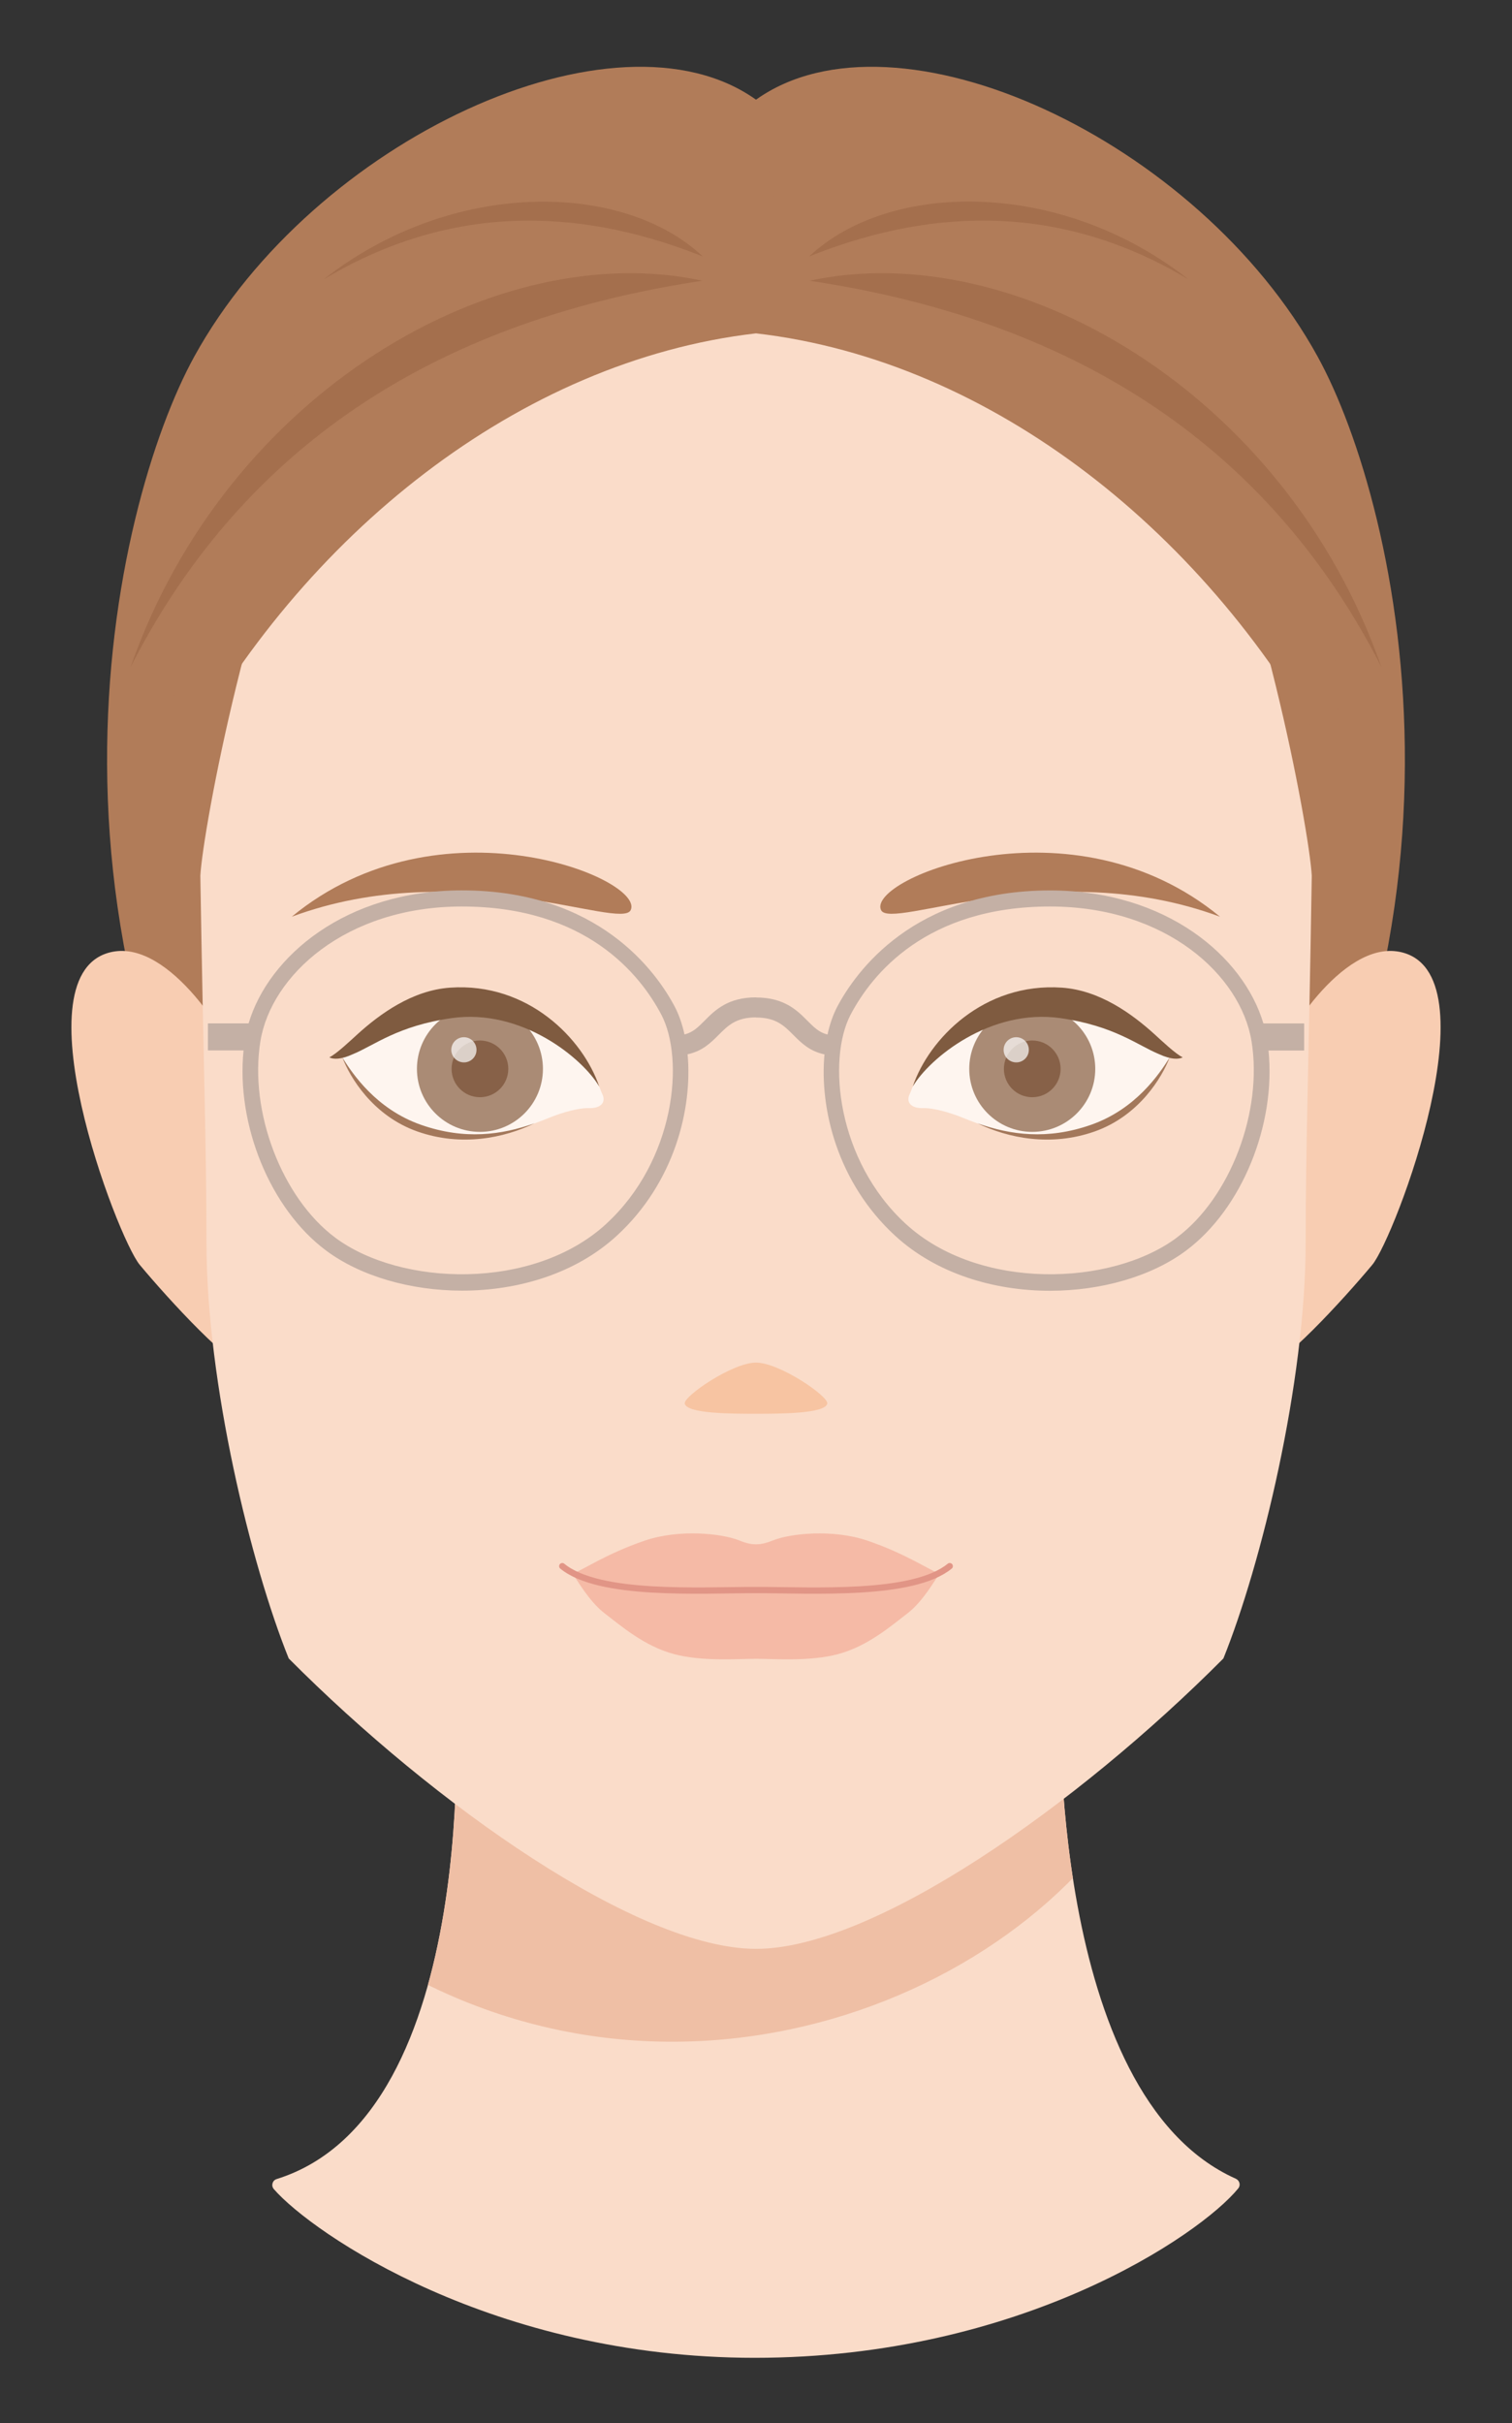 <?xml version="1.0" encoding="UTF-8"?>
<svg id="_レイヤー_2" data-name="レイヤー 2" xmlns="http://www.w3.org/2000/svg" xmlns:xlink="http://www.w3.org/1999/xlink" viewBox="0 0 240 384.61">
  <rect x="0" y="0" width="240" height="384.61" fill="#333333" stroke="none"/>
  <defs>
    <style>
      .cls-1, .cls-2 {
        fill: none;
      }

      .cls-3 {
        fill: #efbfa5;
      }

      .cls-4 {
        fill: #fadcc9;
      }

      .cls-5 {
        fill: #c4b0a5;
      }

      .cls-2 {
        stroke: #e19586;
        stroke-linecap: round;
        stroke-miterlimit: 10;
      }

      .cls-6 {
        fill: #a46f4d;
      }

      .cls-7 {
        fill: #a3785b;
      }

      .cls-8 {
        fill: #f5baa6;
      }

      .cls-9 {
        fill: #f7c4a2;
      }

      .cls-10 {
        fill: #876148;
      }

      .cls-11 {
        fill: #f8cdb2;
      }

      .cls-12 {
        fill: #b17c59;
      }

      .cls-13 {
        fill: #7f5b40;
      }

      .cls-14 {
        fill: #aa8b75;
      }

      .cls-15 {
        clip-path: url(#clippath);
      }

      .cls-16 {
        fill: rgba(255, 255, 255, .7);
      }
    </style>
    <clipPath id="clippath">
      <path class="cls-1" d="M119.82,374.23c-41.61,0-70.22-19.75-76.35-26.77-.47-.54-.24-1.39.44-1.6,32.91-10.29,28.33-76.66,28.33-76.66h96.06s-1.97,63.26,27.85,76.6c.61.27.82,1.03.39,1.55-6.07,7.41-34.59,26.88-76.73,26.88Z"/>
    </clipPath>
  </defs>
  <g id="_レイヤー_1-2" data-name="レイヤー 1">
    <g>
      <rect class="cls-1" width="240" height="380"/>
      <g class="cls-15">
        <rect class="cls-4" x="36.53" y="264.61" width="168" height="120"/>
        <path class="cls-3" d="M56.84,308.6c48.9,33.13,109.44,8.11,126.32-28.86l-2.45-28.03h-101.24l-22.63,56.89Z"/>
      </g>
      <path class="cls-12" d="M120,15.82c-18.95,23.81-12.74,90.48-12.74,90.48,6.99,24.83,58.45,102.93,83.85,110.53,48.01-64.56,31.01-136.68,18.03-160.25C190.24,22.23,142.29-.06,120,15.82Z"/>
      <path class="cls-12" d="M120,15.82c18.95,23.81,12.74,90.48,12.74,90.48-6.99,24.83-58.45,102.93-83.85,110.53C.88,152.27,17.87,80.14,30.85,56.57,49.76,22.23,97.71-.06,120,15.82Z"/>
      <g>
        <path class="cls-11" d="M37.73,169.51c-.95-4.28-10.74-20.24-19.87-18.44-15.37,3.03.76,45.42,4.32,49.68,4.61,5.54,14.84,16.67,17.33,16.32,2.49-.36-1.06-44.36-1.78-47.55Z"/>
        <path class="cls-11" d="M202.27,169.51c.95-4.28,10.74-20.24,19.87-18.44,15.37,3.03-.76,45.42-4.32,49.68-4.61,5.54-14.84,16.67-17.33,16.32-2.49-.36,1.06-44.36,1.78-47.55Z"/>
        <path class="cls-4" d="M120,36.42c34.88,0,55.73,18.78,68.34,31.6,11.64,21.52,19.45,63.48,19.88,70.97-.48,30.22-.97,42.58-.97,58.15,0,22.43-7.09,51.28-13.06,66.09-23.14,23.26-55.47,46.09-74.18,46.09s-51.04-22.83-74.18-46.09c-5.97-14.8-13.06-43.66-13.06-66.09,0-15.57-.48-27.93-.97-58.15.43-7.49,8.24-49.45,19.88-70.97,12.61-12.82,33.46-31.6,68.34-31.6Z"/>
        <path class="cls-12" d="M139.84,144.43c-2.24-4.99,30.34-18.27,53.81,1.07-26.59-9.86-52.32,2.29-53.81-1.07Z"/>
        <g>
          <path class="cls-16" d="M144.43,173.58c.15-.28.32-.88.49-1.17,4.02-6.98,12.38-14.73,23.93-12.66,12.03,2.15,14.26,5.45,16.79,8.07-1.15,3.01-5.25,8.55-12.42,11.05-7.87,2.74-14.4.98-20.22-1.39-2.32-.95-4.91-1.65-6.45-1.6-2.01.07-2.8-1-2.12-2.29Z"/>
          <circle class="cls-14" cx="163.85" cy="169.65" r="10"/>
          <circle class="cls-10" cx="163.85" cy="169.65" r="4.5"/>
          <path class="cls-16" d="M159.31,166.49c-.08,1.1.76,2.05,1.86,2.13,1.1.08,2.06-.75,2.13-1.85.08-1.1-.75-2.06-1.85-2.14-1.1-.08-2.06.75-2.14,1.86Z"/>
          <path class="cls-7" d="M155.15,178.29c4.88,2.36,11.63,3.73,18.54,1.32,7.17-2.5,10.81-8.72,11.95-11.73-1.59,2.53-5.33,8.16-12.49,10.66-6.91,2.41-12.74,1.6-18-.25Z"/>
          <path class="cls-13" d="M144.91,172.41c2.6-4.39,12.23-12.41,23.43-10.81,8.55,1.22,12.24,4.32,15.65,5.72,1.84.85,3.09.85,3.74.5-1.12-.52-3.42-2.71-4.49-3.68-3.52-3.19-8.66-6.96-14.67-7.38-12.45-.87-21.14,8.19-23.67,15.65Z"/>
        </g>
        <g>
          <path class="cls-8" d="M120,245.11c.61,0,1.33-.08,2.67-.61,2.72-1.1,9.5-1.86,15.08.05,5.75,1.97,9.48,4.44,11.04,5.08.27.11.29.49,0,.7s-2.2,3.8-4.77,5.76c-2.57,1.96-6.25,5.18-10.99,6.45-4.52,1.21-10.28.74-13.02.74s-8.51.47-13.02-.74c-4.74-1.27-8.42-4.49-10.99-6.45-2.57-1.96-4.49-5.55-4.77-5.76s-.27-.59,0-.7c1.56-.64,5.29-3.11,11.04-5.08,5.58-1.92,12.36-1.15,15.08-.05,1.33.54,2.06.61,2.67.61Z"/>
          <path class="cls-2" d="M150.75,248.58c-5.84,4.79-21.83,3.79-30.75,3.79-8.92,0-24.92,1-30.75-3.79"/>
        </g>
        <path class="cls-9" d="M120,224.39c3.81,0,10.96,0,11.31-1.61.25-1.14-7.57-6.51-11.31-6.51s-11.56,5.37-11.31,6.51c.36,1.62,7.5,1.61,11.31,1.61Z"/>
        <path class="cls-12" d="M100.12,144.43c2.24-4.99-30.34-18.27-53.81,1.07,26.59-9.86,52.32,2.29,53.81-1.07Z"/>
        <g>
          <path class="cls-16" d="M95.57,173.58c-.15-.28-.32-.88-.49-1.17-4.02-6.98-12.38-14.73-23.93-12.66-12.03,2.15-14.26,5.45-16.79,8.07,1.15,3.01,5.25,8.55,12.42,11.05,7.87,2.74,14.4.98,20.22-1.39,2.32-.95,4.91-1.65,6.45-1.6,2.01.07,2.8-1,2.12-2.29Z"/>
          <circle class="cls-14" cx="76.18" cy="169.65" r="10"/>
          <circle class="cls-10" cx="76.18" cy="169.65" r="4.5"/>
          <path class="cls-16" d="M71.64,166.49c-.08,1.1.76,2.05,1.86,2.13,1.1.08,2.06-.75,2.13-1.85.08-1.1-.75-2.06-1.85-2.14-1.1-.08-2.06.75-2.14,1.86Z"/>
          <path class="cls-7" d="M84.85,178.29c-4.88,2.36-11.63,3.73-18.54,1.32-7.17-2.5-10.81-8.72-11.95-11.73,1.59,2.53,5.33,8.16,12.49,10.66,6.91,2.41,12.74,1.6,18-.25Z"/>
          <path class="cls-13" d="M95.09,172.41c-2.6-4.39-12.23-12.41-23.43-10.81-8.55,1.22-12.24,4.32-15.65,5.72-1.84.85-3.09.85-3.74.5,1.12-.52,3.42-2.71,4.49-3.68,3.52-3.19,8.66-6.96,14.67-7.38,12.45-.87,21.14,8.19,23.67,15.65Z"/>
        </g>
      </g>
      <path class="cls-12" d="M211.61,121.59c-19.53-36.79-54.15-64.36-91.61-68.68-4.4-5.04-4.64-22.66,0-31.13,48.02-2.1,99.54,57.31,91.61,99.82Z"/>
      <path class="cls-12" d="M28.39,121.59c19.53-36.79,54.15-64.36,91.61-68.68,4.4-5.04,4.64-22.66,0-31.13-48.02-2.1-99.54,57.31-91.61,99.82Z"/>
      <path class="cls-6" d="M219.27,105.87c-20.79-40.79-56.43-56.16-90.77-61.31,32.58-7.07,75.49,17.61,90.77,61.31ZM128.44,40.7c17.31-6.9,38.31-9.47,60.18,3.63-20.23-15.92-47.38-15.67-60.18-3.63ZM20.73,105.87c20.79-40.79,56.43-56.16,90.77-61.31-32.58-7.07-75.49,17.61-90.77,61.31ZM51.38,44.34c21.87-13.1,42.87-10.54,60.18-3.63-12.8-12.03-39.95-12.28-60.18,3.63Z"/>
      <g>
        <path class="cls-5" d="M111.83,162.01c-1.03,1.04-1.85,1.85-3.18,2.18-.37-1.67-.89-3.16-1.54-4.4-2.93-5.55-12.1-18.47-33.79-18.47-18.44,0-30.7,10.47-33.86,21.11h-6.46v4.29h5.66c-1.2,11.77,4.22,25.14,13.08,31.75,5.46,4.08,13.42,6.38,21.62,6.38,8.85,0,17.97-2.68,24.54-8.71,9.17-8.42,12.04-20.18,11.24-28.81,2.35-.48,3.71-1.85,4.95-3.09,1.48-1.48,2.75-2.76,5.92-2.76v-3.18c-4.49,0-6.53,2.05-8.17,3.7ZM96.22,194.26c-11.6,10.65-32.65,9.91-43.02,2.17-8.48-6.33-13.69-20.04-11.86-31.2,1.7-10.35,13.49-21.35,31.97-21.35,19.66,0,28.27,10.74,31.65,17.14,3.75,7.09,2.23,23.17-8.75,33.24Z"/>
        <path class="cls-5" d="M207,162.44h-6.46c-3.16-10.64-15.42-21.11-33.86-21.11-21.69,0-30.86,12.92-33.79,18.47-.65,1.24-1.17,2.72-1.54,4.4-1.32-.32-2.14-1.14-3.18-2.18-1.64-1.65-3.68-3.7-8.17-3.7v3.18c3.17,0,4.44,1.28,5.92,2.76,1.23,1.24,2.6,2.61,4.95,3.09-.8,8.64,2.07,20.4,11.24,28.81,6.56,6.02,15.69,8.71,24.54,8.71,8.2,0,16.16-2.3,21.62-6.38,8.86-6.61,14.28-19.98,13.08-31.75h5.66v-4.29ZM186.8,196.43c-10.37,7.74-31.42,8.48-43.02-2.17-10.98-10.08-12.49-26.15-8.75-33.24,3.38-6.4,11.99-17.14,31.65-17.14,18.49,0,30.27,11,31.97,21.35,1.83,11.16-3.37,24.87-11.86,31.2Z"/>
      </g>
    </g>
  </g>
</svg>